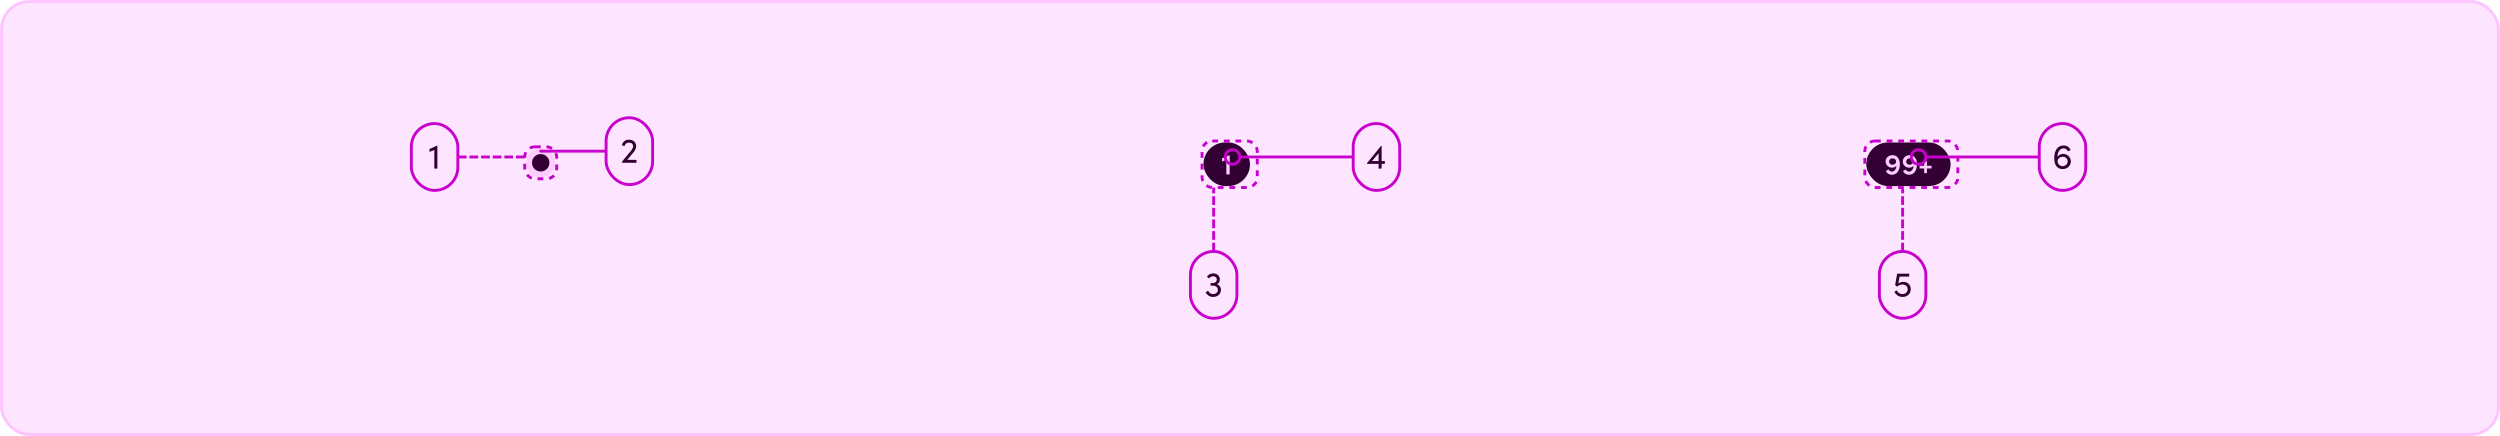 <svg fill="none" xmlns="http://www.w3.org/2000/svg" viewBox="0 0 860 150"><rect opacity=".5" x=".5" y=".5" width="859" height="149" rx="9.5" fill="#FECCFF" stroke="#FD99FF"/><rect x="642" y="49" width="29" height="15" rx="7.5" fill="#320033"/><path d="M651.04 53.37c1.56 0 2.51 1.31 2.51 3.16 0 1.79-.83 3.59-2.75 3.59-.81 0-1.65-.36-2.07-1.31l.97-.49c.22.5.66.72 1.1.72.88 0 1.53-.87 1.55-2-.32.38-.81.64-1.47.64-1.33 0-2.22-.98-2.22-2.12 0-1.21.93-2.19 2.38-2.19Zm-.05 3.3c.72 0 1.26-.45 1.28-1.07 0-.65-.51-1.13-1.21-1.14-.71 0-1.23.47-1.23 1.11 0 .62.49 1.08 1.16 1.1Zm5.949-3.3c1.56 0 2.51 1.31 2.51 3.16 0 1.79-.83 3.59-2.75 3.59-.81 0-1.65-.36-2.07-1.31l.97-.49c.22.5.66.72 1.1.72.88 0 1.53-.87 1.55-2-.32.38-.81.64-1.47.64-1.33 0-2.22-.98-2.22-2.12 0-1.21.93-2.19 2.38-2.19Zm-.05 3.3c.72 0 1.26-.45 1.28-1.07 0-.65-.51-1.13-1.21-1.14-.71 0-1.23.47-1.23 1.11 0 .62.49 1.08 1.16 1.1Zm7.558.34v.95h-1.58v1.59h-.95v-1.59h-1.58v-.95h1.58v-1.58h.95v1.58h1.58Z" fill="#FECCFF"/><rect x="641.5" y="48.5" width="32" height="16" rx="3.5" stroke="#C801CC" stroke-dasharray="2 2"/><path d="M654.5 86V65" stroke="#C801CC" stroke-linecap="square" stroke-dasharray="2 2"/><rect x="646.5" y="86.5" width="16" height="23" rx="8" stroke="#C801CC"/><path d="M654.724 96.96c1.5 0 2.556.984 2.556 2.508 0 1.596-1.164 2.676-2.772 2.676-1.356 0-2.352-.756-2.844-1.776l.876-.48c.312.72.984 1.272 1.92 1.272 1.02 0 1.776-.684 1.776-1.668 0-.984-.78-1.608-1.74-1.608-.648 0-1.32.276-1.92.72l-.648-.54.684-3.912h4.152v.996h-3.3l-.444 2.352a3.088 3.088 0 0 1 1.704-.54Z" fill="#320033"/><circle cx="660" cy="54" r="2.5" stroke="#C801CC"/><path d="M663 54h38" stroke="#C801CC" stroke-linecap="round"/><rect x="701.5" y="42.5" width="16" height="23" rx="8" stroke="#C801CC"/><path d="M709.68 52.948c1.596 0 2.688 1.224 2.688 2.592 0 1.332-1.068 2.604-2.784 2.604-1.92 0-2.916-1.332-2.916-3.816 0-1.848.72-4.272 3.204-4.272.9 0 1.884.324 2.412 1.596l-.948.384c-.324-.732-.9-.984-1.488-.984-1.212 0-2.124 1.356-2.04 2.892a2.23 2.23 0 0 1 1.872-.996Zm-.156 4.2c1.008 0 1.752-.72 1.752-1.632 0-.876-.696-1.548-1.632-1.584-.972 0-1.776.624-1.824 1.512 0 .96.744 1.68 1.704 1.704Z" fill="#320033"/><rect x="414" y="49" width="16" height="15" rx="7.5" fill="#320033"/><path d="M422.925 53.37h.08V60h-1.15v-5.04l-1.47.58v-1.08l2.54-1.09Z" fill="#FECCFF"/><rect x="413.5" y="48.5" width="19" height="16" rx="3.5" stroke="#C801CC" stroke-dasharray="2 2"/><path d="M417.5 86V65" stroke="#C801CC" stroke-linecap="square" stroke-dasharray="2 2"/><rect x="409.5" y="86.5" width="16" height="23" rx="8" stroke="#C801CC"/><path d="M418.631 97.788c.816.264 1.368.996 1.368 1.92 0 1.44-1.128 2.436-2.724 2.436a2.742 2.742 0 0 1-2.532-1.632l.864-.492c.348.708.96 1.14 1.632 1.14.984 0 1.704-.588 1.704-1.416 0-.888-.696-1.476-1.668-1.476h-.816v-.9h.744c.828 0 1.368-.492 1.368-1.2 0-.672-.504-1.116-1.26-1.116-.54 0-1.092.288-1.392.744l-.72-.6c.396-.684 1.248-1.14 2.136-1.14 1.368 0 2.28.828 2.28 2.088 0 .744-.372 1.356-.984 1.644Z" fill="#320033"/><circle cx="424" cy="54" r="2.5" stroke="#C801CC"/><path d="M427 54h38" stroke="#C801CC" stroke-linecap="round"/><rect x="465.5" y="42.5" width="16" height="23" rx="8" stroke="#C801CC"/><path d="M476.396 55.396v.984h-1.116V58h-1.044v-1.62h-4.008v-.228l4.872-6h.18v5.244h1.116Zm-4.416 0h2.256v-2.7l-2.256 2.7Z" fill="#320033"/><circle cx="186" cy="56" r="4" fill="#320033" stroke="#FECCFF" stroke-width="2"/><rect x="180.5" y="50.5" width="11" height="11" rx="3.5" stroke="#C801CC" stroke-dasharray="2 2"/><rect x="141.5" y="42.5" width="16" height="23" rx="8" stroke="#C801CC"/><path d="M150.414 50.056h.036V58h-1.044v-6.42l-1.668.684v-1.008l2.676-1.2Z" fill="#320033"/><path d="M158 54h22" stroke="#C801CC" stroke-linecap="square" stroke-dasharray="2 2"/><path d="M186 52h22" stroke="#C801CC" stroke-linecap="round"/><rect x="208.5" y="40.5" width="16" height="23" rx="8" stroke="#C801CC"/><path d="M215.77 54.992h3.18V56h-4.932v-.468l2.952-3.564c.492-.6.828-1.236.828-1.596 0-.792-.564-1.32-1.416-1.32s-1.44.48-1.5 1.188l-.936-.204c.156-1.188 1.092-1.98 2.436-1.98 1.476 0 2.46.924 2.46 2.316 0 .612-.396 1.416-.912 2.028l-2.16 2.592Z" fill="#320033"/></svg>
